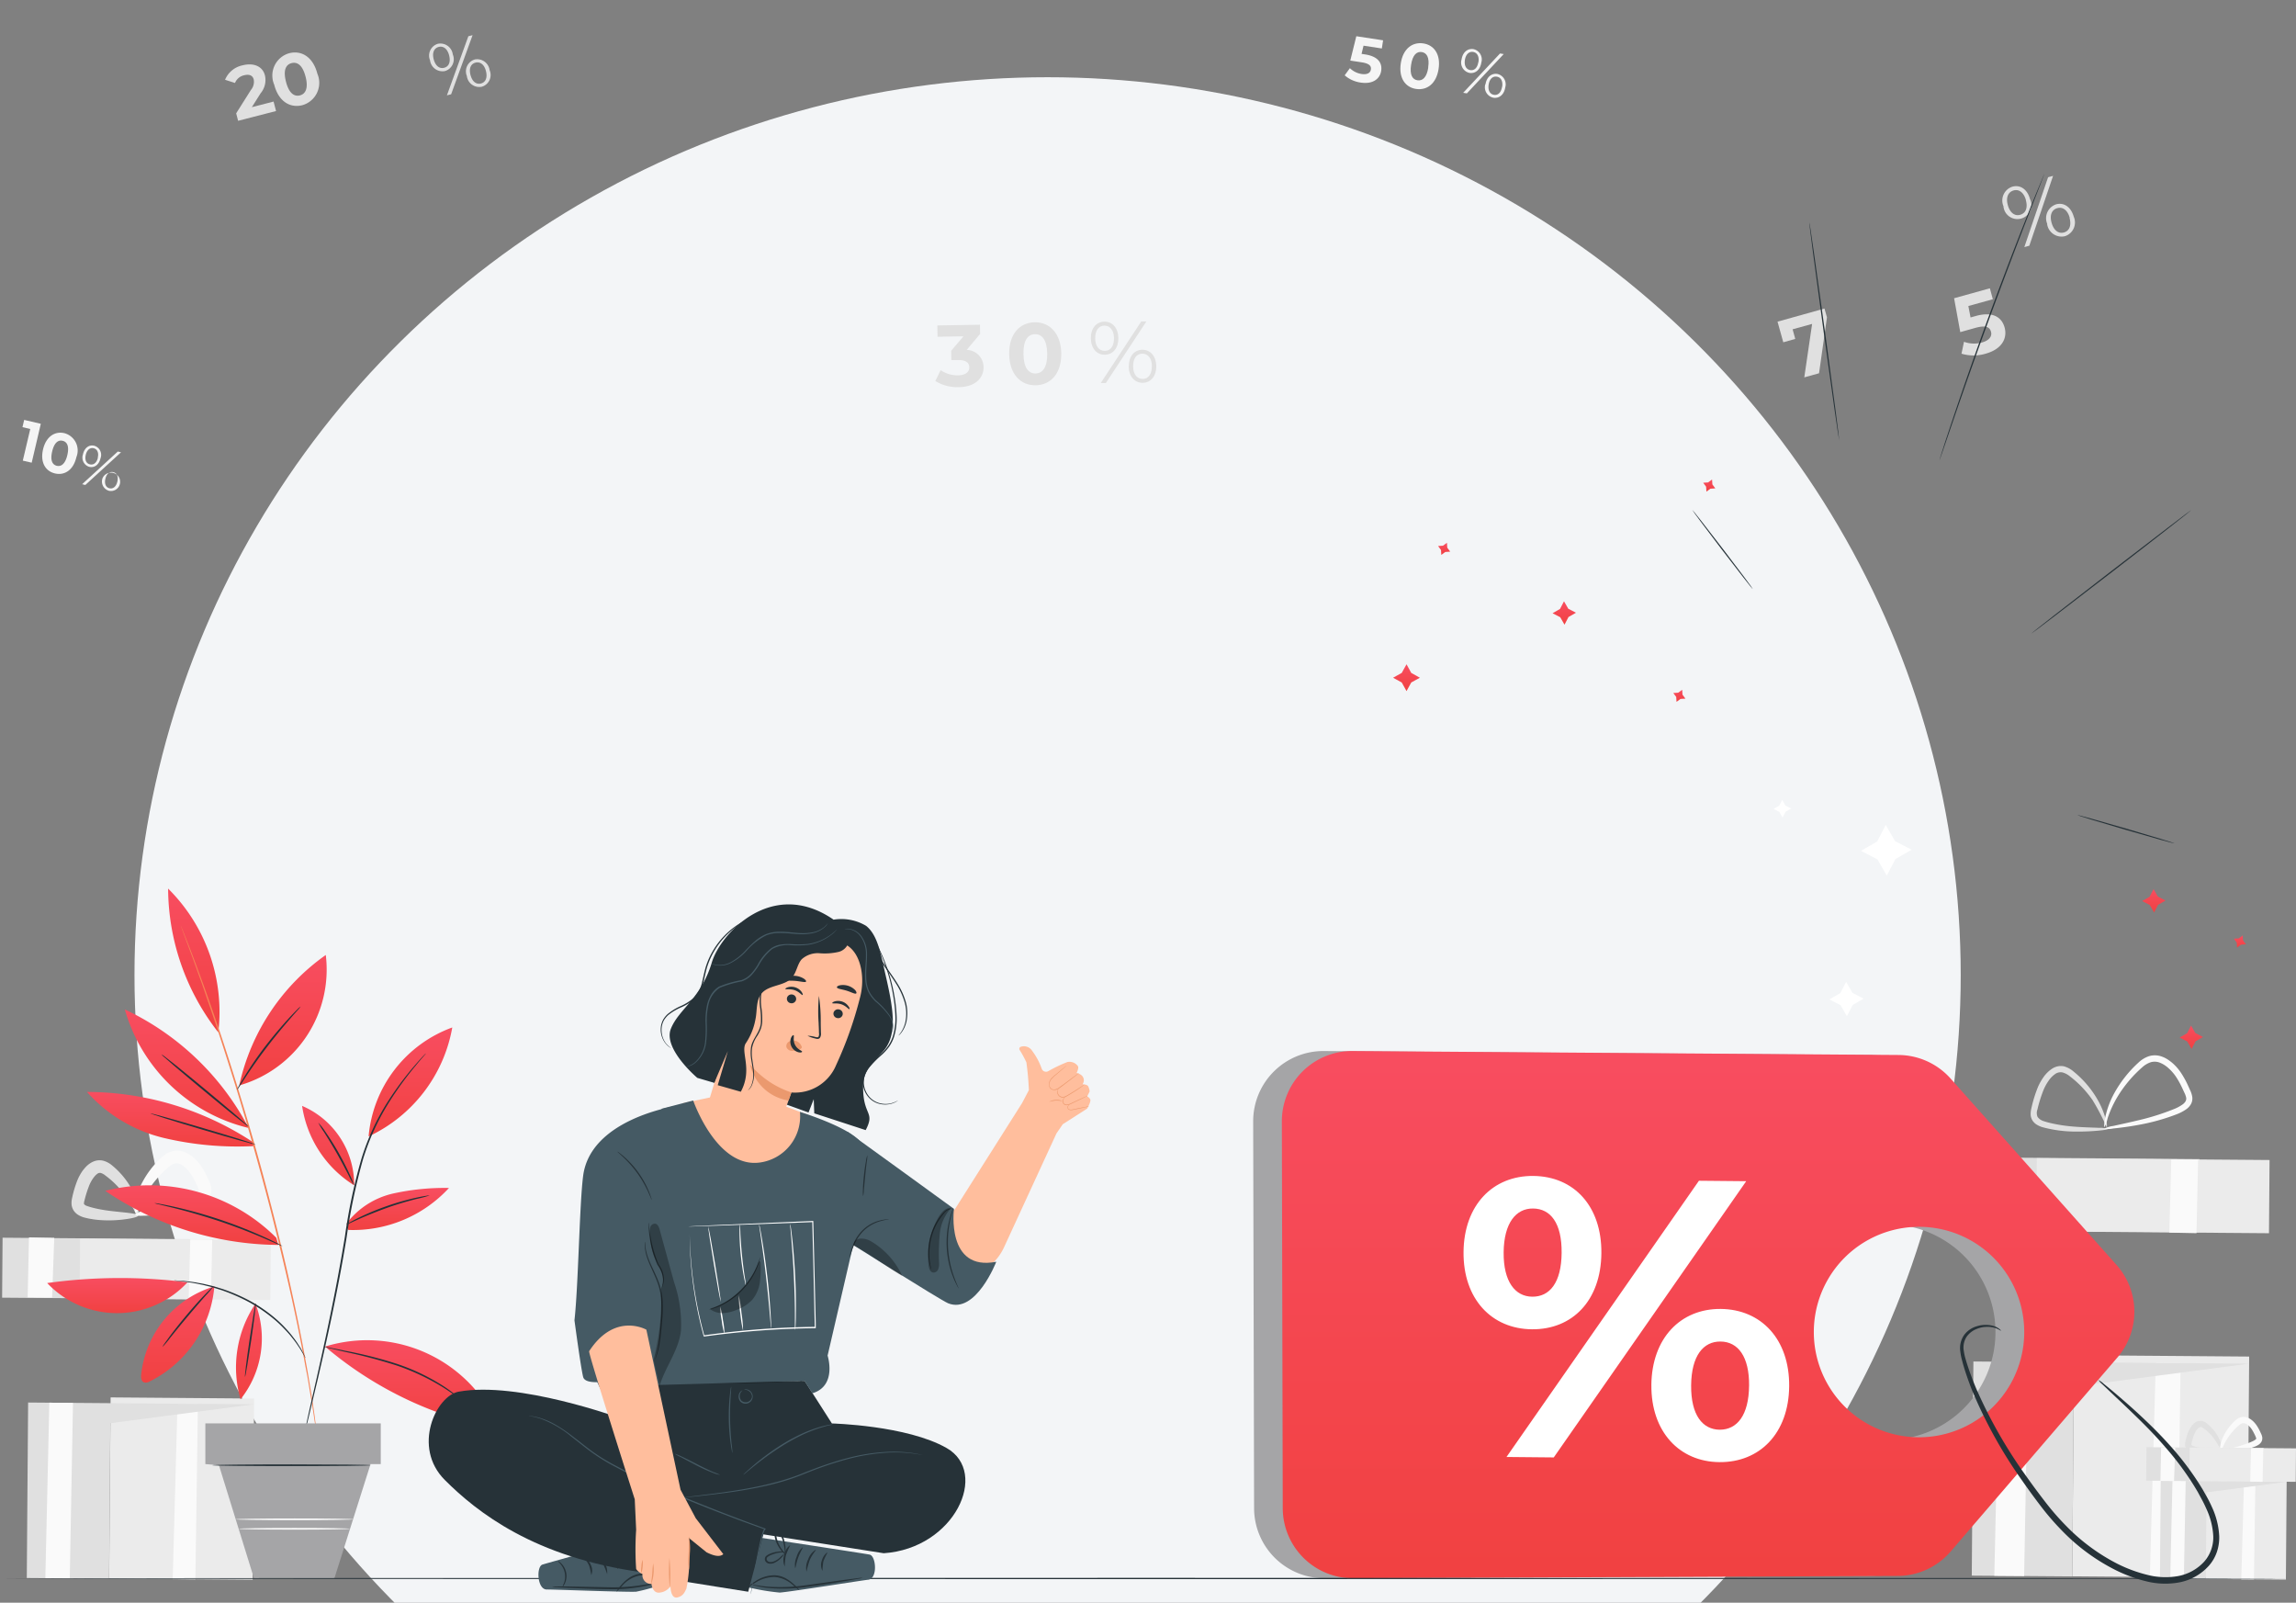 <svg xmlns="http://www.w3.org/2000/svg" xmlns:xlink="http://www.w3.org/1999/xlink" width="143.294" height="100" viewBox="0 0 143.294 100"><rect x="0" y="0" width="143.294" height="100" fill="#808080" stroke="none"/><defs><clipPath id="a"><rect width="132.36" height="100" transform="translate(0)" fill="#fff"/></clipPath><linearGradient id="b" x1="0.5" x2="0.5" y2="1" gradientUnits="objectBoundingBox"><stop offset="0" stop-color="#f84d60"/><stop offset="1" stop-color="#f14141"/></linearGradient></defs><g transform="translate(0 0.234)"><g transform="translate(4.716 -0.234)" clip-path="url(#a)"><ellipse cx="56.988" cy="56.024" rx="56.988" ry="56.024" transform="translate(3.677 4.819)" fill="#f3f5f7"/></g><g transform="translate(0.131 1.96)"><path d="M562.62,118.66l.156.548-.494,3.49-.921.256.488-3.335-1.217.335.166.6-.748.211-.359-1.287Z" transform="translate(-448.886 -101.602)" fill="#e0e0e0"/><path d="M585.58,116.054c.18.649-.138,1.346-1.183,1.637a2.626,2.626,0,0,1-1.506,0l.155-.742a1.837,1.837,0,0,0,1.133.04c.422-.118.635-.368.553-.666s-.321-.424-.986-.239l-.932.261-.385-2.113,2.233-.621.185.682-1.528.424.137.713.3-.084C584.837,115.038,585.4,115.406,585.58,116.054Z" transform="translate(-460.604 -97.817)" fill="#e0e0e0"/><path d="M601.989,108.439a.906.906,0,0,1,.551-1.223c.492-.137.932.155,1.1.764a.873.873,0,1,1-1.654.46Zm1.4-.387c-.132-.475-.435-.7-.776-.6s-.486.444-.354.916.43.7.776.6.48-.439.348-.916Zm1.383-1.427.311-.085L603.6,110.9l-.311.085Zm-.051,2.916a.91.91,0,0,1,.55-1.224c.486-.137.932.168,1.1.764a.9.9,0,0,1-.551,1.224.911.911,0,0,1-1.109-.764Zm1.4-.387c-.13-.466-.43-.7-.776-.6s-.488.439-.354.915.435.7.776.6.472-.444.342-.915Z" transform="translate(-477.081 -97.761)" fill="#e0e0e0"/><rect width="10.932" height="13.8" transform="translate(140.132 96.248) rotate(-179.55)" fill="#ebebeb"/><path d="M663.031,361.162l-.194,13.361-1.727-.012.37-13.361Z" transform="translate(-527.068 -278.305)" fill="#fafafa"/><path d="M589.632,360.58l6.271.05,10.932.085-10.943,1.439L595.8,373.99l-6.27-.048Z" transform="translate(-466.602 -277.824)" fill="#e0e0e0"/><path d="M600.7,360.674l-.25,13.361-1.86-.014.3-13.361Z" transform="translate(-474.255 -277.892)" fill="#fafafa"/><path d="M618.005,313.164c0,.028-.185.062-.522.095a13.6,13.6,0,0,1-1.433.064,8.026,8.026,0,0,1-2.14-.281,1.539,1.539,0,0,1-.311-.14.838.838,0,0,1-.286-.27.754.754,0,0,1-.115-.4,1.489,1.489,0,0,1,.047-.366,8.125,8.125,0,0,1,.405-1.314,3.34,3.34,0,0,1,.354-.63,1.974,1.974,0,0,1,.52-.514,1.06,1.06,0,0,1,.36-.155.931.931,0,0,1,.4,0,1.575,1.575,0,0,1,.6.329,6.276,6.276,0,0,1,1.422,1.632,5.226,5.226,0,0,1,.576,1.331,1.163,1.163,0,0,1,.072.528,14.381,14.381,0,0,0-.888-1.708,6.591,6.591,0,0,0-1.414-1.486,1.265,1.265,0,0,0-.466-.247.59.59,0,0,0-.458.1,1.627,1.627,0,0,0-.407.416,3.1,3.1,0,0,0-.31.556,8.536,8.536,0,0,0-.39,1.242.621.621,0,0,0,.011.466.744.744,0,0,0,.393.264,5.066,5.066,0,0,0,.539.143c.178.04.356.071.528.1.343.054.666.085.964.106.595.04,1.087.048,1.417.065A1.312,1.312,0,0,1,618.005,313.164Z" transform="translate(-486.596 -244.912)" fill="#e0e0e0"/><path d="M642.69,310.3a1.752,1.752,0,0,1,.567-.171c.368-.084.905-.194,1.553-.351a14.819,14.819,0,0,0,2.233-.7,2.5,2.5,0,0,0,.56-.3.622.622,0,0,0,.18-.2.347.347,0,0,0,.031-.227,1.25,1.25,0,0,0-.107-.295c-.051-.11-.1-.222-.155-.334a5.382,5.382,0,0,0-.357-.643,2.784,2.784,0,0,0-.466-.542,1.775,1.775,0,0,0-.556-.359.888.888,0,0,0-.576-.025,1.5,1.5,0,0,0-.517.31,7.839,7.839,0,0,0-1.5,1.762,6.8,6.8,0,0,0-.665,1.419,2.336,2.336,0,0,1-.194.554c-.031,0-.029-.216.042-.593a5.451,5.451,0,0,1,.568-1.525,7.476,7.476,0,0,1,1.5-1.9,1.816,1.816,0,0,1,.644-.4,1.27,1.27,0,0,1,.828.02,1.752,1.752,0,0,1,.37.185,2.913,2.913,0,0,1,.322.247,3.088,3.088,0,0,1,.526.621,5.877,5.877,0,0,1,.383.691l.155.343a1.523,1.523,0,0,1,.133.4.727.727,0,0,1-.076.475,1,1,0,0,1-.292.321,2.8,2.8,0,0,1-.652.335,12.823,12.823,0,0,1-2.315.64c-.669.124-1.214.188-1.59.227A1.577,1.577,0,0,1,642.69,310.3Z" transform="translate(-511.508 -242.067)" fill="#fafafa"/><rect width="16.07" height="4.568" transform="translate(137.11 74.699) rotate(-179.55)" fill="#e0e0e0"/><rect width="14.525" height="4.568" transform="translate(141.477 74.753) rotate(-179.55)" fill="#ebebeb"/><path d="M670.735,331.794l-.1,4.588-1.694-.036.118-4.566Z" transform="translate(-533.682 -261.632)" fill="#fafafa"/><path d="M591.966,331.207l-.165,4.548-1.861-.016.1-4.569Z" transform="translate(-466.948 -261.182)" fill="#fafafa"/><rect width="4.993" height="6.304" transform="translate(142.532 96.363) rotate(-179.55)" fill="#ebebeb"/><path d="M698.739,408.806l-.089,6.1-.79,0,.169-6.1Z" transform="translate(-558.111 -318.557)" fill="#fafafa"/><path d="M665.217,408.54l2.865.022,4.993.04-5,.657-.043,5.406-2.863-.022Z" transform="translate(-530.497 -318.337)" fill="#e0e0e0"/><path d="M670.264,408.586l-.113,6.1-.851-.008.14-6.1Z" transform="translate(-533.986 -318.371)" fill="#fafafa"/><path d="M677.593,386.318c0,.051-.334.129-.9.155a3.485,3.485,0,0,1-1.008-.11.589.589,0,0,1-.329-.227.446.446,0,0,1-.07-.238.879.879,0,0,1,.022-.194,3.7,3.7,0,0,1,.19-.621,1.621,1.621,0,0,1,.174-.311.985.985,0,0,1,.269-.265.55.55,0,0,1,.427-.076.814.814,0,0,1,.311.174,2.807,2.807,0,0,1,.654.776c.281.514.278.885.23.891s-.155-.311-.466-.736a3.093,3.093,0,0,0-.643-.64.457.457,0,0,0-.172-.092.165.165,0,0,0-.127.034A.658.658,0,0,0,676,385a1.3,1.3,0,0,0-.129.234,3.772,3.772,0,0,0-.174.548c-.023.087-.019.126-.011.135a.238.238,0,0,0,.123.079,3.247,3.247,0,0,0,.466.116c.155.028.3.047.432.061C677.245,386.233,677.591,386.258,677.593,386.318Z" transform="translate(-539.046 -297.96)" fill="#e0e0e0"/><path d="M689.359,385.073c-.009-.059.365-.155.953-.31a7.688,7.688,0,0,0,1-.34,1.1,1.1,0,0,0,.231-.126.184.184,0,0,0,.051-.057V384.2a1.71,1.71,0,0,0-.112-.258,2.714,2.714,0,0,0-.155-.281,1.249,1.249,0,0,0-.191-.227.737.737,0,0,0-.217-.143.3.3,0,0,0-.2-.012.569.569,0,0,0-.2.118,3.739,3.739,0,0,0-.683.769c-.328.494-.4.873-.466.863-.025,0-.042-.1-.022-.283a2.217,2.217,0,0,1,.234-.724,3.3,3.3,0,0,1,.685-.905.908.908,0,0,1,.329-.207.674.674,0,0,1,.446.008.824.824,0,0,1,.193.095,1.34,1.34,0,0,1,.155.121,1.549,1.549,0,0,1,.259.311,2.769,2.769,0,0,1,.182.328c.025.054.048.107.073.155a.828.828,0,0,1,.068.21.45.45,0,0,1-.047.284.565.565,0,0,1-.165.18,1.286,1.286,0,0,1-.323.155,5.452,5.452,0,0,1-1.079.275A2.542,2.542,0,0,1,689.359,385.073Z" transform="translate(-550.917 -296.662)" fill="#fafafa"/><rect width="7.339" height="2.087" transform="translate(141.152 90.248) rotate(-179.55)" fill="#e0e0e0"/><rect width="6.635" height="2.087" transform="translate(143.146 90.264) rotate(-179.55)" fill="#ebebeb"/><path d="M702.26,395.4l-.047,2.094-.773-.016.054-2.085Z" transform="translate(-561.136 -307.229)" fill="#fafafa"/><path d="M666.275,395.117l-.074,2.077-.851-.006.047-2.088Z" transform="translate(-530.649 -306.984)" fill="#fafafa"/><rect width="8.956" height="11.305" transform="translate(15.639 96.372) rotate(-179.55)" fill="#ebebeb"/><path d="M98.824,377.549,98.666,388.5l-1.416-.011.3-10.945Z" transform="translate(-86.603 -292.151)" fill="#fafafa"/><path d="M38.7,377.07l5.138.04,8.956.07-8.965,1.18-.076,9.7-5.136-.04Z" transform="translate(-37.076 -291.754)" fill="#e0e0e0"/><path d="M47.768,377.151l-.2,10.945-1.525-.011.248-10.945Z" transform="translate(-43.344 -291.813)" fill="#fafafa"/><path d="M60.7,337c0,.056-.155.113-.424.169a7.646,7.646,0,0,1-2.018.109c-.155-.014-.311-.031-.466-.059a4.013,4.013,0,0,1-.512-.112,1.461,1.461,0,0,1-.3-.132.92.92,0,0,1-.311-.29.859.859,0,0,1-.132-.446,1.454,1.454,0,0,1,.042-.357,6.621,6.621,0,0,1,.34-1.118,3.019,3.019,0,0,1,.311-.559,2.7,2.7,0,0,1,.213-.252,1.422,1.422,0,0,1,.281-.228,1.119,1.119,0,0,1,.374-.155.974.974,0,0,1,.424.009,1.482,1.482,0,0,1,.579.32,5.016,5.016,0,0,1,1.174,1.411,3.7,3.7,0,0,1,.418,1.152c.045.286.022.45-.03.466-.12.029-.311-.557-.869-1.3a5.669,5.669,0,0,0-1.152-1.133.785.785,0,0,0-.293-.155.258.258,0,0,0-.2.056.847.847,0,0,0-.132.115c-.043.048-.092.109-.135.168a2.361,2.361,0,0,0-.227.411,7.171,7.171,0,0,0-.311.977.694.694,0,0,0-.03.165v.047a.391.391,0,0,0,.2.127,4.054,4.054,0,0,0,.411.121c.141.036.281.064.416.09.272.05.531.085.776.113.478.054.876.087,1.151.129S60.694,336.941,60.7,337Z" transform="translate(-52.205 -263.35)" fill="#e0e0e0"/><path d="M82.022,334.6c-.02-.115.651-.3,1.708-.591a13.627,13.627,0,0,0,1.781-.621,1.789,1.789,0,0,0,.4-.222.266.266,0,0,0,.082-.09v-.039a.921.921,0,0,0-.071-.18l-.129-.269a4.608,4.608,0,0,0-.278-.5,2.093,2.093,0,0,0-.335-.4,1.594,1.594,0,0,0-.193-.155.844.844,0,0,0-.183-.1.5.5,0,0,0-.325-.023.988.988,0,0,0-.346.2,6.757,6.757,0,0,0-1.225,1.362c-.592.876-.725,1.553-.848,1.534-.053,0-.09-.188-.056-.511a3.958,3.958,0,0,1,.41-1.309,5.9,5.9,0,0,1,1.227-1.636,1.7,1.7,0,0,1,.6-.38,1.268,1.268,0,0,1,.828.014,1.616,1.616,0,0,1,.352.174,2.364,2.364,0,0,1,.292.222,2.738,2.738,0,0,1,.466.551,5.074,5.074,0,0,1,.329.595l.13.286a1.5,1.5,0,0,1,.126.387.83.83,0,0,1-.09.536,1.034,1.034,0,0,1-.311.337,2.44,2.44,0,0,1-.59.3,9.528,9.528,0,0,1-1.942.484,9.985,9.985,0,0,1-1.324.113C82.209,334.684,82.03,334.657,82.022,334.6Z" transform="translate(-73.717 -261.006)" fill="#fafafa"/><rect width="13.163" height="3.742" transform="translate(13.163 78.878) rotate(-179.55)" fill="#e0e0e0"/><rect width="11.9" height="3.742" transform="translate(16.738 78.922) rotate(-179.55)" fill="#ebebeb"/><path d="M105.14,353.491l-.082,3.759-1.388-.029.1-3.74Z" transform="translate(-92.026 -278.338)" fill="#fafafa"/><path d="M40.61,353.009l-.134,3.726-1.526-.012.082-3.743Z" transform="translate(-37.355 -277.968)" fill="#fafafa"/><path d="M121.319,64.03l.155.592-2.368.609-.121-.466.916-1.452a.8.8,0,0,0,.179-.661c-.064-.247-.27-.346-.6-.261a.787.787,0,0,0-.568.48l-.621-.2a1.514,1.514,0,0,1,1.087-.9c.7-.179,1.256.061,1.4.621a1.282,1.282,0,0,1-.27,1.124l-.545.865Z" transform="translate(-104.376 -59.888)" fill="#e0e0e0"/><path d="M137.627,58.975a1.447,1.447,0,0,1,.932-1.966c.776-.2,1.494.241,1.759,1.275a1.448,1.448,0,0,1-.932,1.966C138.61,60.449,137.892,60.009,137.627,58.975Zm1.956-.5c-.183-.713-.509-.942-.873-.849s-.533.452-.349,1.163.509.942.868.851S139.766,59.183,139.583,58.472Z" transform="translate(-120.643 -55.882)" fill="#e0e0e0"/><path d="M156.291,51.57a.768.768,0,0,1,.489-1.033.782.782,0,0,1,.932.669.766.766,0,0,1-.489,1.033A.783.783,0,0,1,156.291,51.57Zm1.191-.311c-.106-.408-.36-.6-.651-.525s-.421.37-.311.776.354.6.651.525.415-.365.311-.772Zm1.2-1.192.264-.067-1.338,3.688-.264.068Zm-.093,2.484a.772.772,0,0,1,.489-1.033.783.783,0,0,1,.932.669.761.761,0,0,1-.489,1.031.78.78,0,0,1-.932-.665Zm1.191-.311c-.1-.4-.354-.6-.651-.525s-.421.365-.311.776.36.6.651.525.415-.366.312-.769Z" transform="translate(-129.583 -50)" fill="#e0e0e0"/><path d="M310.868,125.55c.012.641-.466,1.242-1.553,1.255a2.6,2.6,0,0,1-1.455-.382l.329-.679a1.863,1.863,0,0,0,1.087.323c.439-.008.708-.191.7-.5,0-.287-.221-.466-.719-.453h-.4l-.009-.581.766-.9-1.618.028-.011-.706,2.658-.045.011.57-.837,1A1.079,1.079,0,0,1,310.868,125.55Z" transform="translate(-249.615 -104.843)" fill="#e0e0e0"/><path d="M329.767,124.272c-.022-1.261.657-1.977,1.588-1.994s1.64.683,1.661,1.936-.655,1.978-1.593,1.994S329.789,125.525,329.767,124.272Zm2.372-.042c-.016-.862-.326-1.216-.766-1.208s-.731.371-.716,1.242.325,1.216.758,1.208S332.154,125.093,332.14,124.23Z" transform="translate(-266.914 -104.363)" fill="#e0e0e0"/><path d="M353.509,123.179c-.011-.621.329-1.037.84-1.047s.865.393.876,1.017-.335,1.037-.84,1.045S353.52,123.8,353.509,123.179Zm1.444-.025c-.009-.494-.247-.776-.6-.776s-.582.311-.573.8.241.776.6.776S354.96,123.654,354.953,123.154Zm1.7-1.034h.32l-2.528,3.843h-.32Zm-.776,2.809c-.009-.621.335-1.037.84-1.045s.865.4.876,1.015-.329,1.037-.84,1.047-.871-.4-.882-1.017Zm1.444-.025c-.008-.488-.241-.776-.6-.776s-.581.3-.573.8.247.776.6.776.576-.307.567-.8Z" transform="translate(-285.56 -104.255)" fill="#e0e0e0"/><path d="M433.188,52.58c-.074.484-.5.852-1.278.733a1.915,1.915,0,0,1-1-.452l.325-.447a1.332,1.332,0,0,0,.741.365c.318.048.534-.054.568-.278s-.087-.377-.584-.453l-.7-.107.376-1.52,1.671.255-.078.509-1.143-.174-.123.512.224.034C433,51.681,433.262,52.094,433.188,52.58Z" transform="translate(-347.119 -50.355)" fill="#f5f5f5"/><path d="M447.6,54.477c.138-.905.717-1.342,1.4-1.242s1.1.691.958,1.6-.714,1.34-1.4,1.242S447.461,55.38,447.6,54.477Zm1.708.261c.095-.621-.085-.915-.4-.963s-.571.177-.666.8.084.913.4.961.579-.175.674-.8Z" transform="translate(-360.307 -52.721)" fill="#f5f5f5"/><path d="M465.5,56.2c.068-.446.365-.7.733-.649a.659.659,0,0,1,.5.838c-.068.45-.368.7-.733.649A.662.662,0,0,1,465.5,56.2Zm2.4-.376.231.036-2.3,2.453-.231-.036Zm-1.346.536c.054-.357-.082-.593-.337-.632s-.455.155-.509.5.078.592.337.632.447-.147.5-.5Zm.439,1.388c.068-.446.368-.7.733-.649a.663.663,0,0,1,.5.838c-.068.446-.365.7-.733.649a.664.664,0,0,1-.512-.838Zm1.042.155c.053-.352-.078-.593-.337-.632s-.455.146-.509.5.082.595.337.633.447-.152.5-.5Z" transform="translate(-374.414 -54.681)" fill="#f5f5f5"/><path d="M38.014,147.872l-.568,2.427-.556-.127.466-1.977-.486-.113.106-.452Z" transform="translate(-35.598 -123.624)" fill="#f5f5f5"/><path d="M44.854,151.979c.186-.8.738-1.152,1.334-1.012a1.118,1.118,0,0,1,.745,1.5c-.186.8-.733,1.152-1.334,1.012S44.667,152.78,44.854,151.979Zm1.515.354c.129-.551-.012-.826-.293-.891s-.525.118-.654.669.011.826.289.891S46.239,152.884,46.37,152.333Z" transform="translate(-42.298 -126.133)" fill="#f5f5f5"/><path d="M63.085,154.388l.2.048-2.227,2.039-.2-.048Zm-2.174.169c.093-.4.377-.607.7-.531a.592.592,0,0,1,.393.787c-.093.4-.379.606-.7.531a.6.6,0,0,1-.39-.787Zm.922.216c.075-.311-.031-.537-.256-.59s-.419.1-.492.415.028.537.258.59.422-.092.5-.415Zm.3,1.276a.573.573,0,1,1,.393.787.6.6,0,0,1-.393-.787Zm.924.216c.073-.311-.028-.537-.256-.59s-.419.1-.492.415.031.537.256.59S62.986,156.577,63.055,156.265Z" transform="translate(-55.863 -128.409)" fill="#f5f5f5"/></g><g transform="translate(2.945 55.209)"><path d="M80.833,293.013a11.19,11.19,0,0,0-10.673-2.928,19.447,19.447,0,0,0,10.8,3.374" transform="translate(-66.533 -271.224)" fill="url(#b)"/><path d="M98.524,179.51a10.833,10.833,0,0,0-3.132-8.97,14.64,14.64,0,0,0,3.132,8.97" transform="translate(-87.845 -170.54)" fill="url(#b)"/><path d="M85.718,226.47A16.794,16.794,0,0,0,78,219.1a10.6,10.6,0,0,0,7.742,7.4" transform="translate(-73.156 -211.56)" fill="url(#b)"/><path d="M73.243,255.635a19.948,19.948,0,0,1-5.659-.5,9.331,9.331,0,0,1-4.813-2.876,18.918,18.918,0,0,1,10.439,3.185" transform="translate(-60.29 -239.572)" fill="url(#b)"/><path d="M124,205.359a13.469,13.469,0,0,1,5.4-8.139,7.515,7.515,0,0,1-5.4,8.139" transform="translate(-112.013 -193.077)" fill="url(#b)"/><path d="M152.51,262.825a5.347,5.347,0,0,0-3.25-4.955,7.047,7.047,0,0,0,3.25,4.955" transform="translate(-133.351 -244.311)" fill="url(#b)"/><path d="M176,233.159a7.97,7.97,0,0,1,5.222-6.8,9.292,9.292,0,0,1-5.222,6.8" transform="translate(-155.94 -217.693)" fill="url(#b)"/><path d="M167.23,293.047a5.036,5.036,0,0,1,2.894-1.851,14.866,14.866,0,0,1,3.483-.346,8.141,8.141,0,0,1-6.288,2.619" transform="translate(-148.531 -272.17)" fill="url(#b)"/><path d="M158.48,352.424a8.922,8.922,0,0,1,10.892,5.16,23.273,23.273,0,0,1-10.892-5.16" transform="translate(-141.14 -323.848)" fill="url(#b)"/><path d="M123.913,337.35a6.09,6.09,0,0,1-.932,5.965,7.123,7.123,0,0,1,.932-5.965" transform="translate(-110.914 -311.45)" fill="url(#b)"/><path d="M89.115,330.4a7.313,7.313,0,0,1-4.037,5.931.454.454,0,0,1-.357.057c-.179-.071-.194-.311-.172-.506a6.457,6.457,0,0,1,4.566-5.482" transform="translate(-78.681 -305.579)" fill="url(#b)"/><path d="M55.555,327.278a5.995,5.995,0,0,1-8.755.045,33.194,33.194,0,0,1,8.755-.045" transform="translate(-46.8 -302.71)" fill="url(#b)"/><path d="M100.51,185.47a.51.51,0,0,0,.025.082c.022.057.05.135.085.234.079.211.191.514.335.9s.323.869.523,1.428l.321.893c.11.311.227.655.348,1.008.494,1.41,1.04,3.105,1.632,4.984s1.191,3.97,1.79,6.167,1.116,4.307,1.562,6.231.807,3.664,1.076,5.133q.1.55.2,1.046c.057.331.11.644.155.932.1.584.186,1.087.245,1.5s.112.728.146.95c.017.1.031.186.04.247a.522.522,0,0,0,.017.084.5.5,0,0,0,0-.085c-.008-.061-.017-.143-.031-.248-.03-.224-.071-.543-.126-.953s-.132-.919-.227-1.5c-.048-.293-.1-.607-.155-.939s-.123-.68-.189-1.048c-.261-1.472-.621-3.212-1.054-5.141s-.964-4.037-1.553-6.237-1.213-4.282-1.8-6.169-1.151-3.571-1.654-4.979q-.186-.528-.356-1l-.329-.891c-.207-.557-.385-1.036-.54-1.424s-.272-.685-.354-.894l-.095-.231a.608.608,0,0,0-.037-.073Z" transform="translate(-92.171 -183.152)" fill="#f58357"/><path d="M157.532,236.75a.3.3,0,0,0-.048.045l-.134.14c-.116.124-.284.311-.494.553a19.428,19.428,0,0,0-1.64,2.186,14.612,14.612,0,0,0-1.708,3.666,34.693,34.693,0,0,0-1.028,4.851c-.567,3.47-1.261,6.579-1.764,8.827-.253,1.12-.466,2.026-.6,2.663-.068.31-.123.551-.155.724-.017.079-.03.141-.04.189a.335.335,0,0,0-.009.065.312.312,0,0,0,.02-.064c.012-.047.03-.109.05-.186.043-.171.1-.411.18-.719.155-.633.368-1.539.635-2.655.522-2.244,1.228-5.352,1.795-8.827a36.779,36.779,0,0,1,1.017-4.84,14.84,14.84,0,0,1,1.683-3.653,20.781,20.781,0,0,1,1.607-2.2c.2-.248.368-.438.48-.567.051-.061.093-.109.124-.147A.356.356,0,0,0,157.532,236.75Z" transform="translate(-133.9 -226.47)" fill="#263238"/><path d="M97.84,327.982a.336.336,0,0,0,.1.019l.289.031.208.022.245.036c.177.026.379.053.6.1l.346.07.37.093c.258.057.523.155.807.238a11.847,11.847,0,0,1,1.762.776,9.886,9.886,0,0,1,1.581,1.1,7.825,7.825,0,0,1,.606.582,6.108,6.108,0,0,1,.48.554,5.566,5.566,0,0,1,.356.489,3.9,3.9,0,0,1,.244.393l.148.25a.391.391,0,0,0,.057.084.344.344,0,0,0-.039-.095l-.13-.259a3.117,3.117,0,0,0-.23-.4,5.347,5.347,0,0,0-.345-.5,6.31,6.31,0,0,0-.475-.568,7.641,7.641,0,0,0-.607-.595,9.487,9.487,0,0,0-1.593-1.116,11.354,11.354,0,0,0-1.782-.776c-.287-.084-.556-.175-.817-.23l-.374-.088-.349-.062c-.222-.045-.425-.065-.6-.087l-.248-.028-.21-.011-.29-.019A.388.388,0,0,0,97.84,327.982Z" transform="translate(-89.915 -303.534)" fill="#263238"/><path d="M92.73,237.17a1.357,1.357,0,0,0,.2.194l.573.5c.488.416,1.164.984,1.916,1.609s1.438,1.185,1.936,1.585l.595.466a1.278,1.278,0,0,0,.227.155,1.36,1.36,0,0,0-.2-.194l-.573-.5c-.488-.416-1.165-.984-1.916-1.609s-1.436-1.183-1.935-1.584l-.595-.466A1.533,1.533,0,0,0,92.73,237.17Z" transform="translate(-85.599 -226.825)" fill="#263238"/><path d="M88.32,260.883c0,.028,1.453.484,3.261,1.02s3.287.946,3.295.918-1.453-.486-3.261-1.02S88.329,260.855,88.32,260.883Z" transform="translate(-81.873 -246.854)" fill="#263238"/><path d="M123.08,223.143a1.31,1.31,0,0,0,.155-.21l.385-.587c.326-.5.79-1.169,1.34-1.888s1.078-1.343,1.467-1.789c.183-.211.338-.388.466-.528a1.341,1.341,0,0,0,.155-.2,1.024,1.024,0,0,0-.193.172c-.118.116-.286.289-.489.506-.4.435-.944,1.056-1.5,1.776s-1.006,1.405-1.318,1.91c-.155.253-.278.466-.357.607A1.1,1.1,0,0,0,123.08,223.143Z" transform="translate(-111.236 -210.58)" fill="#263238"/><path d="M155.76,264.61a5.046,5.046,0,0,0,.343.564c.219.343.515.82.821,1.359s.565,1.039.75,1.4a4.978,4.978,0,0,0,.311.582,3.451,3.451,0,0,0-.242-.621c-.166-.373-.416-.879-.724-1.422s-.621-1.014-.851-1.348A3.414,3.414,0,0,0,155.76,264.61Z" transform="translate(-138.842 -250.004)" fill="#263238"/><path d="M167,295.7c.008.014.286-.123.742-.328s1.087-.466,1.814-.727,1.387-.439,1.871-.562a6.749,6.749,0,0,0,.776-.208.841.841,0,0,0-.217.023c-.14.02-.338.057-.584.11a15.989,15.989,0,0,0-1.89.537,16.251,16.251,0,0,0-1.81.758c-.225.112-.4.207-.526.278A.889.889,0,0,0,167,295.7Z" transform="translate(-148.337 -274.728)" fill="#263238"/><path d="M158.14,354.67a.357.357,0,0,0,.09.03l.264.067.972.225a31.947,31.947,0,0,1,3.174.838,14.05,14.05,0,0,1,2.962,1.4c.354.225.63.424.817.568a3.019,3.019,0,0,0,.293.217.716.716,0,0,0-.065-.07c-.045-.043-.112-.106-.2-.18a8.562,8.562,0,0,0-.8-.6,12.985,12.985,0,0,0-2.967-1.428,26.245,26.245,0,0,0-3.194-.81l-.98-.2A2.475,2.475,0,0,0,158.14,354.67Z" transform="translate(-140.853 -326.081)" fill="#263238"/><path d="M126.287,341.754c.028,0,.2-1.02.388-2.289s.311-2.3.283-2.306-.2,1.022-.388,2.29S126.257,341.751,126.287,341.754Z" transform="translate(-113.941 -311.289)" fill="#263238"/><path d="M93.16,334.269a5.507,5.507,0,0,0,.466-.551c.278-.346.663-.823,1.1-1.341s.838-.981,1.132-1.315a5.162,5.162,0,0,0,.466-.551.738.738,0,0,0-.155.126c-.09.087-.216.214-.371.376-.311.321-.72.776-1.158,1.3s-.814,1-1.078,1.363c-.132.18-.236.328-.311.43A.664.664,0,0,0,93.16,334.269Z" transform="translate(-85.962 -305.672)" fill="#263238"/><path d="M121.326,385.46V388h-.637l-2.259,7.134h-5.014l-2.189-7.065-.848-.07V385.46Z" transform="translate(-100.508 -352.09)" fill="#a5a5a7"/><path d="M113.11,402c0,.029,2.213.054,4.942.054S123,402.032,123,402s-2.213-.053-4.944-.053S113.11,401.973,113.11,402Z" transform="translate(-102.814 -366.02)" fill="#263238"/><path d="M89.89,296.94a2,2,0,0,0,.321.087l.879.213c.742.183,1.761.466,2.865.832s2.085.765,2.795,1.068l.829.362a2.124,2.124,0,0,0,.311.126,1.882,1.882,0,0,0-.29-.163c-.189-.1-.466-.234-.817-.394a28.89,28.89,0,0,0-5.664-1.905c-.373-.082-.677-.143-.888-.179A2.066,2.066,0,0,0,89.89,296.94Z" transform="translate(-83.2 -277.314)" fill="#263238"/><path d="M123.83,427.523c0,.029,1.553.053,3.467.053s3.469-.023,3.469-.053-1.553-.053-3.469-.053S123.83,427.493,123.83,427.523Z" transform="translate(-111.87 -387.577)" fill="#fafafa"/><path d="M122.57,423.713c0,.029,1.646.053,3.675.053s3.677-.023,3.677-.053-1.646-.053-3.677-.053S122.57,423.685,122.57,423.713Z" transform="translate(-110.805 -384.359)" fill="#fafafa"/></g><g transform="translate(78.211 10.618)"><path d="M352.767,249.164l-10.352-11.629a4.385,4.385,0,0,0-3.242-1.469l-34.079-.247a4.382,4.382,0,0,0-4.414,4.392l.057,24.132a4.382,4.382,0,0,0,4.4,4.372l33.961-.143a4.38,4.38,0,0,0,3.3-1.517l10.414-12.111a4.385,4.385,0,0,0-.05-5.781Zm-5.76,4.192a6.724,6.724,0,1,1,0-.006Z" transform="translate(-300.68 -181.092)" fill="#a5a5a7"/><path d="M364.292,249.164l-10.356-11.629a4.388,4.388,0,0,0-3.242-1.469l-34.079-.247a4.38,4.38,0,0,0-4.414,4.392l.056,24.132a4.383,4.383,0,0,0,4.416,4.372l33.96-.143a4.383,4.383,0,0,0,3.3-1.517l10.412-12.111A4.383,4.383,0,0,0,364.292,249.164Zm-5.759,4.192a6.566,6.566,0,1,1,0-.006Z" transform="translate(-310.411 -181.092)" fill="url(#b)"/><path d="M385.238,290.752c.026-2.925,1.829-4.768,4.357-4.743s4.271,1.874,4.245,4.823-1.807,4.768-4.333,4.745S385.21,293.677,385.238,290.752Zm6.122.057c.017-1.863-.693-2.759-1.784-2.768-1.065-.011-1.818.9-1.835,2.734s.719,2.758,1.784,2.768C390.617,293.553,391.343,292.668,391.36,290.809Zm8.569-4.5,2.95.028-12.01,17.235-2.95-.028Zm-2.969,12.743c.028-2.925,1.829-4.768,4.333-4.745,2.528.025,4.295,1.9,4.268,4.824s-1.829,4.76-4.358,4.734C398.709,303.843,396.934,301.967,396.961,299.049Zm6.1.056c.017-1.834-.693-2.757-1.784-2.767-1.065-.011-1.817.874-1.834,2.734s.717,2.757,1.782,2.768c1.092,0,1.818-.908,1.834-2.744Z" transform="translate(-372.109 -223.488)" fill="#fff"/><path d="M593.46,349.329a1.581,1.581,0,0,1,.34.244c.213.169.523.424.916.761s.871.753,1.408,1.255,1.14,1.087,1.762,1.781a18.051,18.051,0,0,1,1.852,2.417l.22.352.208.368a8.036,8.036,0,0,1,.394.776,4.856,4.856,0,0,1,.444,1.792,2.828,2.828,0,0,1-.143.977,2.514,2.514,0,0,1-.512.88,3.305,3.305,0,0,1-1.776,1.016,4.832,4.832,0,0,1-2.1-.05,9.173,9.173,0,0,1-1.992-.734,12.449,12.449,0,0,1-3.34-2.484,16.069,16.069,0,0,1-1.29-1.5q-.584-.765-1.112-1.523a29.034,29.034,0,0,1-3.167-5.7c-.171-.433-.318-.849-.446-1.25-.062-.2-.121-.4-.169-.59a3.676,3.676,0,0,1-.113-.573,1.421,1.421,0,0,1,.256-1.042,1.516,1.516,0,0,1,.736-.512,2.06,2.06,0,0,1,.37-.085,2.02,2.02,0,0,1,.332-.008,1.561,1.561,0,0,1,.506.11,1.028,1.028,0,0,1,.27.166c.053.048.076.075.071.081s-.037-.011-.1-.047a1.19,1.19,0,0,0-.273-.123,1.6,1.6,0,0,0-.481-.068,2.231,2.231,0,0,0-.311.025,2.015,2.015,0,0,0-.337.1,1.368,1.368,0,0,0-.633.478,1.216,1.216,0,0,0-.186.9,3.4,3.4,0,0,0,.121.539c.051.186.115.376.18.571q.2.587.466,1.223a29.939,29.939,0,0,0,3.206,5.59q.528.745,1.113,1.5a15.874,15.874,0,0,0,1.269,1.46,12.217,12.217,0,0,0,3.236,2.4,8.9,8.9,0,0,0,1.91.7,4.467,4.467,0,0,0,1.925.054,2.938,2.938,0,0,0,1.571-.885,2.282,2.282,0,0,0,.571-1.593,4.52,4.52,0,0,0-.41-1.663,7.854,7.854,0,0,0-.371-.752l-.194-.359-.211-.351a18.288,18.288,0,0,0-1.784-2.405c-.6-.7-1.181-1.292-1.708-1.807s-.981-.947-1.359-1.3l-.857-.814A1.711,1.711,0,0,1,593.46,349.329Z" transform="translate(-540.713 -274.079)" fill="#263238"/><path d="M526.088,138.884c-.022,0-.457-3.035-.972-6.787s-.915-6.794-.891-6.8.457,3.035.972,6.787S526.111,138.881,526.088,138.884Z" transform="translate(-489.515 -122.266)" fill="#263238"/><path d="M583.142,105.76a.2.2,0,0,1-.014.047l-.05.135-.2.517-.739,1.9c-.621,1.6-1.472,3.82-2.376,6.284s-1.688,4.7-2.247,6.33c-.278.809-.5,1.466-.66,1.927-.078.222-.138.4-.182.523-.02.056-.037.1-.05.135a.231.231,0,0,1-.019.045.165.165,0,0,1,.011-.048l.042-.138c.039-.126.095-.311.166-.528.146-.458.363-1.119.637-1.935.547-1.63,1.323-3.882,2.227-6.34s1.759-4.68,2.4-6.277c.31-.8.581-1.444.765-1.888l.213-.511c.023-.054.043-.1.057-.132Z" transform="translate(-533.767 -105.76)" fill="#263238"/><path d="M623.452,182.719c.014.017-2.208,1.758-4.969,3.882s-5,3.841-5.014,3.823,2.209-1.758,4.969-3.882S623.439,182.7,623.452,182.719Z" transform="translate(-564.904 -161.745)" fill="#263238"/><path d="M480.942,189.552c-.019.014-.877-1.087-1.919-2.447s-1.874-2.484-1.863-2.5.877,1.087,1.919,2.447S480.959,189.538,480.942,189.552Z" transform="translate(-449.758 -163.647)" fill="#263238"/><path d="M638.03,261.942c0,.022-1.368-.357-3.042-.845s-3.025-.9-3.018-.922,1.368.357,3.042.845S638.038,261.92,638.03,261.942Z" transform="translate(-580.532 -220.172)" fill="#263238"/><path d="M544.99,262.455l1.009-.581.536-1.034.582,1.009,1.034.537-1.009.581L546.6,264l-.581-1.009Z" transform="translate(-507.057 -220.219)" fill="#fff"/><path d="M509.85,257.845l.354-.2.188-.362.2.352.362.188-.354.2-.188.362-.2-.352Z" transform="translate(-477.373 -218.226)" fill="#fff"/><path d="M532.29,300.9l.683-.393.363-.7.393.683.7.363-.683.393-.363.7-.393-.683Z" transform="translate(-496.329 -249.394)" fill="#fff"/></g><g transform="translate(0 98.216)"><path d="M170.652,447.57c0,.022-31.975.04-71.409.04s-71.413-.019-71.413-.04,31.967-.04,71.413-.04S170.652,447.547,170.652,447.57Z" transform="translate(-27.83 -447.53)" fill="#263238"/></g><g transform="translate(26.757 56.192)"><path d="M190.688,430.06s-6.476,1.795-6.745,1.886c-.39.137-.325,1.568.284,1.553.287-.011,4.979.174,5.573.137a12.309,12.309,0,0,0,2.189-.666Z" transform="translate(-176.851 -390.748)" fill="#455a64"/><path d="M207.258,438.96a5.675,5.675,0,0,0-.286-.7c-.21-.357-.478-.571-.458-.6a1.108,1.108,0,0,1,.553.542A1.18,1.18,0,0,1,207.258,438.96Z" transform="translate(-196.123 -397.173)" fill="#263238"/><path d="M212.264,437.259c-.033,0-.1-.3-.27-.64s-.377-.576-.354-.6a1.185,1.185,0,0,1,.45.55A1.259,1.259,0,0,1,212.264,437.259Z" transform="translate(-200.452 -395.783)" fill="#263238"/><path d="M216.97,435.892a4.258,4.258,0,0,0-.155-.686,6.084,6.084,0,0,0-.354-.606.929.929,0,0,1,.455.567A1.066,1.066,0,0,1,216.97,435.892Z" transform="translate(-204.525 -394.582)" fill="#263238"/><path d="M218.606,429.338a1.171,1.171,0,0,1-.07-.481,2.329,2.329,0,0,1,.07-.533,2.045,2.045,0,0,1,.1-.3.356.356,0,0,1,.1-.155.172.172,0,0,1,.222.011.292.292,0,0,1,.087.183,1.285,1.285,0,0,1,0,.171,1.4,1.4,0,0,1-.04.311,1.946,1.946,0,0,1-.2.5,1.316,1.316,0,0,1-.292.39c-.014-.009.095-.155.224-.425a2.09,2.09,0,0,0,.169-.481,1.422,1.422,0,0,0,.033-.3c0-.1,0-.224-.061-.272a.062.062,0,0,0-.085-.008.269.269,0,0,0-.071.113,2.23,2.23,0,0,0-.1.286,2.532,2.532,0,0,0-.085.506C218.6,429.152,218.625,429.336,218.606,429.338Z" transform="translate(-206.277 -388.867)" fill="#263238"/><path d="M219.06,436.725a.915.915,0,0,1,.419-.068,1.87,1.87,0,0,1,.466.058.957.957,0,0,1,.266.1.272.272,0,0,1,.146.3.324.324,0,0,1-.234.231.59.59,0,0,1-.29,0,1.383,1.383,0,0,1-.722-.5,2.923,2.923,0,0,1,.345.234,1.154,1.154,0,0,0,.4.172.5.5,0,0,0,.241,0,.222.222,0,0,0,.155-.155.166.166,0,0,0-.1-.18.942.942,0,0,0-.236-.092,2.116,2.116,0,0,0-.436-.076C219.221,436.716,219.063,436.742,219.06,436.725Z" transform="translate(-206.722 -396.319)" fill="#263238"/><path d="M202.5,440.487a3.5,3.5,0,0,0-.129-.584c-.129-.3-.337-.483-.311-.508s.281.127.418.466A.749.749,0,0,1,202.5,440.487Z" transform="translate(-192.357 -398.632)" fill="#263238"/><path d="M196.139,448.361a1.53,1.53,0,0,1-.251.118,5.7,5.7,0,0,1-.722.224,10.227,10.227,0,0,1-2.475.234c-.972-.011-1.848-.054-2.484-.081l-.751-.039a1.377,1.377,0,0,1-.275-.029,1.26,1.26,0,0,1,.283-.019h.753l2.484.048a11.559,11.559,0,0,0,2.458-.2C195.776,448.5,196.139,448.34,196.139,448.361Z" transform="translate(-181.481 -406.206)" fill="#263238"/><path d="M218.147,446.347a5.23,5.23,0,0,1-.486-.22,2.273,2.273,0,0,0-1.227-.2,1.944,1.944,0,0,0-1.06.63,3.636,3.636,0,0,1-.374.382,2.033,2.033,0,0,1,.318-.433,2.544,2.544,0,0,1,.43-.4,1.542,1.542,0,0,1,.669-.284,2.146,2.146,0,0,1,1.276.242A1.716,1.716,0,0,1,218.147,446.347Z" transform="translate(-203.292 -404.045)" fill="#263238"/><path d="M191.764,442.4a2.331,2.331,0,0,1,.095-.245,1.194,1.194,0,0,0-.214-1.161c-.1-.124-.185-.183-.177-.2s.1.034.222.155a1.105,1.105,0,0,1,.227,1.227C191.846,442.333,191.772,442.408,191.764,442.4Z" transform="translate(-183.413 -399.819)" fill="#263238"/><path d="M266.037,431.3s6.652,1.011,6.92,1.071c.405.09.509,1.518-.1,1.568-.287.023-4.925.765-5.518.8a14.259,14.259,0,0,1-2.453-.453Z" transform="translate(-245.436 -391.796)" fill="#455a64"/><path d="M291.308,437.571a6.094,6.094,0,0,1,.2-.725c.165-.38.408-.621.385-.647a1.114,1.114,0,0,0-.484.606A1.17,1.17,0,0,0,291.308,437.571Z" transform="translate(-267.73 -395.932)" fill="#263238"/><path d="M286.784,436.519c.033,0,.061-.311.193-.668s.311-.621.28-.635a1.169,1.169,0,0,0-.382.6A1.252,1.252,0,0,0,286.784,436.519Z" transform="translate(-263.914 -395.104)" fill="#263238"/><path d="M282.286,435.684a4.371,4.371,0,0,1,.068-.7,6.953,6.953,0,0,1,.279-.644.924.924,0,0,0-.383.621A1,1,0,0,0,282.286,435.684Z" transform="translate(-260.065 -394.364)" fill="#263238"/><path d="M279.243,429.616a1.122,1.122,0,0,0,.012-.486,2.238,2.238,0,0,0-.129-.517,2.139,2.139,0,0,0-.132-.289.357.357,0,0,0-.121-.144.174.174,0,0,0-.22.037.29.29,0,0,0-.064.193,1.22,1.22,0,0,0,.012.171,1.4,1.4,0,0,0,.078.311,1.949,1.949,0,0,0,.256.466,1.344,1.344,0,0,0,.335.354,4.293,4.293,0,0,0-.272-.4,2.147,2.147,0,0,1-.227-.466,1.415,1.415,0,0,1-.065-.29c-.009-.1-.025-.222.026-.276a.062.062,0,0,1,.084-.017.27.27,0,0,1,.085.1,2.178,2.178,0,0,1,.13.272,2.617,2.617,0,0,1,.146.492C279.232,429.431,279.225,429.616,279.243,429.616Z" transform="translate(-257.008 -389.14)" fill="#263238"/><path d="M275.932,436.945a.907.907,0,0,0-.419-.023,1.932,1.932,0,0,0-.45.11,1.021,1.021,0,0,0-.252.129.273.273,0,0,0-.11.31.329.329,0,0,0,.261.2.608.608,0,0,0,.289-.036,1.4,1.4,0,0,0,.657-.587,2.935,2.935,0,0,0-.311.273,1.147,1.147,0,0,1-.374.219.523.523,0,0,1-.239.025.225.225,0,0,1-.175-.134.171.171,0,0,1,.075-.193,1.014,1.014,0,0,1,.222-.118,2.072,2.072,0,0,1,.425-.127C275.771,436.956,275.932,436.963,275.932,436.945Z" transform="translate(-253.712 -396.533)" fill="#263238"/><path d="M297.419,438.537a3.7,3.7,0,0,1,.057-.6,4.071,4.071,0,0,1,.256-.54c-.023-.022-.266.155-.36.512A.768.768,0,0,0,297.419,438.537Z" transform="translate(-272.844 -396.947)" fill="#263238"/><path d="M269.17,447.91a1.362,1.362,0,0,0,.264.087,5.5,5.5,0,0,0,.742.137,10.235,10.235,0,0,0,2.484-.061c.964-.127,1.827-.275,2.455-.376l.742-.129a1.276,1.276,0,0,0,.269-.062,1.3,1.3,0,0,0-.275.02l-.747.095-2.458.343a11.576,11.576,0,0,1-2.464.093C269.554,448,269.175,447.893,269.17,447.91Z" transform="translate(-249.051 -405.485)" fill="#263238"/><path d="M268.06,447.213c.011.014.174-.11.456-.276a2.249,2.249,0,0,1,1.194-.348,1.943,1.943,0,0,1,1.127.5,4.008,4.008,0,0,0,.416.335,1.951,1.951,0,0,0-.366-.393,2.548,2.548,0,0,0-.475-.349,1.552,1.552,0,0,0-.7-.2,2.147,2.147,0,0,0-1.242.391A1.715,1.715,0,0,0,268.06,447.213Z" transform="translate(-248.114 -404.619)" fill="#263238"/><path d="M323.064,237.226a.409.409,0,0,0-.194-.191l.155-.311a.907.907,0,0,0-.092-.32c-.078-.134-.349-.123-.349-.123l.042-.089a.4.4,0,0,0-.034-.391c-.012-.017-.025-.034-.04-.053a.647.647,0,0,0-.343-.174s.155-.3.085-.424a.646.646,0,0,0-.661-.261,9.377,9.377,0,0,0-1.2.574.284.284,0,0,1-.4-.155,4.084,4.084,0,0,0-.589-1.106.61.61,0,0,0-.725-.261.132.132,0,0,0-.065.191,7.082,7.082,0,0,1,.422.776,17.393,17.393,0,0,1,.155,1.734l-.419.8-4.228,6.678s-6.389-4.306-6.366-4.413l-.3,4.938,4.813,3.2a3.391,3.391,0,0,0,4.982-1.466l3.24-7.034.393-.574,1.526-.978S323.118,237.355,323.064,237.226Z" transform="translate(-281.776 -225.05)" fill="#ffbe9d"/><path d="M390.766,242.126a.276.276,0,0,1-.029.028l-.092.075c-.085.065-.2.155-.342.265l-.511.388a3.224,3.224,0,0,1-.311.224.449.449,0,0,1-.405.054.31.31,0,0,1-.155-.155.446.446,0,0,1-.036-.2.586.586,0,0,1,.155-.348,2.16,2.16,0,0,1,.255-.233l.23-.191.335-.275.092-.073c.022-.016.033-.025.034-.023l-.029.029-.087.079-.326.283-.227.194a2.153,2.153,0,0,0-.248.233.545.545,0,0,0-.155.326.322.322,0,0,0,.163.321.334.334,0,0,0,.191.019.543.543,0,0,0,.18-.07c.109-.067.208-.155.31-.219l.514-.383.349-.255.1-.068Z" transform="translate(-350.178 -231.6)" fill="#eb996e"/><path d="M393.921,249.3a.407.407,0,0,1-.071.059c-.047.036-.116.087-.2.147-.172.12-.416.281-.694.444-.07.04-.137.082-.208.115a.451.451,0,0,1-.222.042.348.348,0,0,1-.287-.231.341.341,0,0,1,.019-.252.329.329,0,0,1,.039-.057c.011-.012.017-.017.019-.017a.7.7,0,0,0-.043.081.339.339,0,0,0,0,.236.311.311,0,0,0,.264.2.42.42,0,0,0,.2-.042,2.23,2.23,0,0,0,.2-.112c.278-.163.523-.32.7-.435l.208-.137A.54.54,0,0,1,393.921,249.3Z" transform="translate(-352.995 -238.054)" fill="#eb996e"/><path d="M395.948,253.82a.4.4,0,0,1-.073.042l-.207.1c-.175.087-.419.2-.688.331a1.882,1.882,0,0,1-.2.087.39.39,0,0,1-.21.017.225.225,0,0,1-.155-.112.263.263,0,0,1-.025-.165.355.355,0,0,1,.123-.2c.042-.036.07-.05.071-.047a.8.8,0,0,1-.062.057.363.363,0,0,0-.1.194.23.23,0,0,0,.025.144.2.2,0,0,0,.135.093.351.351,0,0,0,.19-.019,1.793,1.793,0,0,0,.2-.087c.27-.126.514-.239.692-.32l.213-.092A.286.286,0,0,1,395.948,253.82Z" transform="translate(-354.824 -241.873)" fill="#eb996e"/><path d="M397.726,257.333a1.619,1.619,0,0,1-.242.064c-.155.034-.36.079-.592.126l-.169.034a.648.648,0,0,1-.163.019.229.229,0,0,1-.144-.051.155.155,0,0,1-.056-.123.222.222,0,0,1,.093-.163.117.117,0,0,1,.062-.028.34.34,0,0,0-.053.04.212.212,0,0,0-.075.155.124.124,0,0,0,.048.1.2.2,0,0,0,.124.04.7.7,0,0,0,.155-.02l.169-.036c.231-.047.441-.087.593-.115a1.783,1.783,0,0,1,.249-.04Z" transform="translate(-356.493 -244.736)" fill="#eb996e"/><path d="M389.8,255.535a2.234,2.234,0,0,0-.435-.043,2.089,2.089,0,0,0-.427.085.8.8,0,0,1,.425-.124A.817.817,0,0,1,389.8,255.535Z" transform="translate(-350.225 -243.249)" fill="#eb996e"/><path d="M238.166,187.7s-2.149-1.812-1.652-3.06,1.877-1.863,2.556-4.138c.542-1.814,3.77-5.313,7.6-2.674a3.028,3.028,0,0,1,2.031.387c.736.59.915,1.767,1.227,3.126.481,2.095.745,3.7-.186,4.729s-1.273,1.3-1.224,2.464c.065,1.52.736,1.317.155,2.425l-3.208-1.047-.034-.883-.324.831-1.863-.671Z" transform="translate(-221.403 -176.872)" fill="#263238"/><path d="M287.049,197.36a2.017,2.017,0,0,0,.155,1.515,2.779,2.779,0,0,1,.328,1.508c-.177.908-1.306,1.414-1.43,2.329-.067.491.179.991.084,1.478a1.661,1.661,0,0,1-.9,1.062c-.418.236-.879.394-1.272.671,0,0-.863.708-2.351-.458" transform="translate(-259.602 -194.179)" fill="#263238"/><path d="M254.928,189.6a.792.792,0,0,0-.932.526h0l-3.082,10.232c-.4,1.2,1.107,2.475,2.391,2.891h0c1.3.421,1.56-.2,1.972-1.323.689-1.882.932-2.593.932-2.582A2.778,2.778,0,0,0,259,197.635a23.835,23.835,0,0,0,1.486-4.192c.363-1.3.062-3.158-1.253-3.464Z" transform="translate(-233.575 -187.605)" fill="#ffbe9d"/><path d="M302.867,219.413a.287.287,0,0,1-.359.183.276.276,0,0,1-.2-.343.289.289,0,0,1,.359-.183.276.276,0,0,1,.2.343Z" transform="translate(-277.039 -212.507)" fill="#263238"/><path d="M302.853,216.191c-.045.023-.2-.2-.492-.3s-.559-.03-.578-.076c-.011-.022.047-.075.155-.11a.8.8,0,0,1,.478.017.767.767,0,0,1,.377.286C302.867,216.1,302.876,216.176,302.853,216.191Z" transform="translate(-276.599 -209.65)" fill="#263238"/><path d="M284.155,213.436a.289.289,0,0,1-.357.185.276.276,0,0,1-.2-.343.289.289,0,0,1,.357-.185.276.276,0,0,1,.2.343Z" transform="translate(-261.234 -207.459)" fill="#263238"/><path d="M284.024,210.506c-.047.025-.2-.2-.494-.3s-.559-.029-.578-.076c-.011-.022.047-.073.163-.109a.784.784,0,0,1,.478.017.756.756,0,0,1,.377.284C284.037,210.421,284.046,210.5,284.024,210.506Z" transform="translate(-260.693 -204.849)" fill="#263238"/><path d="M291.84,216.149a2.017,2.017,0,0,1,.506.079c.078.019.155.028.183-.019a.408.408,0,0,0,.026-.239c0-.2-.014-.421-.022-.646a10.268,10.268,0,0,1,.02-1.664,10.242,10.242,0,0,1,.113,1.661c0,.225.008.441.012.648a.454.454,0,0,1-.064.31.194.194,0,0,1-.155.067.493.493,0,0,1-.132-.026A2.028,2.028,0,0,1,291.84,216.149Z" transform="translate(-268.201 -207.948)" fill="#263238"/><path d="M271.349,242.967a5.7,5.7,0,0,1-2.579-1.747,2.915,2.915,0,0,0,2.4,2.25Z" transform="translate(-248.713 -231.229)" fill="#eb996e"/><path d="M284.283,231.956a.554.554,0,0,0-.405-.36.509.509,0,0,0-.394.062.32.32,0,0,0-.144.342.373.373,0,0,0,.349.23,1.149,1.149,0,0,0,.452-.093.348.348,0,0,0,.115-.057.106.106,0,0,0,.037-.109" transform="translate(-261.013 -223.086)" fill="#eb996e"/><path d="M283.554,205.932c-.045.078-.342-.02-.708-.045s-.672.017-.706-.065c-.014-.04.051-.109.183-.166a1.162,1.162,0,0,1,.548-.082,1.177,1.177,0,0,1,.529.166C283.522,205.817,283.576,205.895,283.554,205.932Z" transform="translate(-260.006 -201.113)" fill="#263238"/><path d="M304.84,209.844c-.081.05-.311-.09-.6-.177s-.56-.109-.6-.2c-.016-.042.044-.1.171-.132a1.07,1.07,0,0,1,.97.3C304.863,209.735,304.877,209.818,304.84,209.844Z" transform="translate(-278.164 -204.281)" fill="#263238"/><path d="M254,194.075l1.734-5.807a1.978,1.978,0,0,1,.585-1.071,1.828,1.828,0,0,1,1.123-.272,21.252,21.252,0,0,1,5.031.5.868.868,0,0,1-.644.9,3.848,3.848,0,0,1-1.2.087,1.5,1.5,0,0,0-1.112.373c-.272.3-.318.8-.592,1.13-.466.565-1.455.446-1.922,1.014-.352.43-.258,1.059-.374,1.6a3.945,3.945,0,0,1-.621,1.525c-.3.556.449,1.618-.293,3l-1.441-.41.632-2.127-.857,2Z" transform="translate(-236.237 -185.36)" fill="#263238"/><path d="M285.148,229.443c.029.017.014.095.012.207a.75.75,0,0,0,.365.7c.092.062.165.093.155.127s-.088.064-.227.031a.682.682,0,0,1-.466-.891C285.045,229.479,285.121,229.426,285.148,229.443Z" transform="translate(-262.378 -221.278)" fill="#263238"/><path d="M270.344,199.4a.311.311,0,0,1-.081.045,2.37,2.37,0,0,0-.228.127,2.761,2.761,0,0,0-1.272,1.918,3.131,3.131,0,0,0,0,.834,5.01,5.01,0,0,1,.054.913,1.651,1.651,0,0,1-.1.466,2.916,2.916,0,0,1-.207.405,2.018,2.018,0,0,0-.326.759,2.57,2.57,0,0,0,.02.751c.033.238.075.466.09.663a1.754,1.754,0,0,1-.141.956,1,1,0,0,1-.155.216c-.045.042-.07.062-.071.059a1.4,1.4,0,0,0,.2-.289,1.8,1.8,0,0,0,.113-.932c-.02-.2-.065-.421-.1-.658a2.6,2.6,0,0,1-.026-.776c.061-.571.612-.991.621-1.618a5.06,5.06,0,0,0-.051-.9,3.148,3.148,0,0,1,0-.854,2.736,2.736,0,0,1,.589-1.307,2.591,2.591,0,0,1,.741-.621,1.676,1.676,0,0,1,.238-.113A.332.332,0,0,1,270.344,199.4Z" transform="translate(-248.004 -195.902)" fill="#263238"/><path d="M316.224,200.19l-.026.022c-.019.012-.045.034-.082.056a1.3,1.3,0,0,1-.352.143,1.466,1.466,0,0,1-.6.022,1.331,1.331,0,0,1-.714-.356,1.454,1.454,0,0,1-.427-.865,1.332,1.332,0,0,1,.036-.545,1.68,1.68,0,0,1,.255-.519,6.9,6.9,0,0,1,.859-.876,3.27,3.27,0,0,0,.422-.477,2.357,2.357,0,0,0,.29-.584,3.793,3.793,0,0,0,.163-1.281,9.265,9.265,0,0,0-.126-1.21,11.307,11.307,0,0,0-.515-1.992,12.013,12.013,0,0,0-.543-1.281c-.073-.148-.132-.261-.172-.337a.719.719,0,0,1-.061-.112.8.8,0,0,1,.071.112c.045.073.109.185.186.331a10.442,10.442,0,0,1,.57,1.275,10.982,10.982,0,0,1,.537,2,9.111,9.111,0,0,1,.132,1.22,3.816,3.816,0,0,1-.166,1.307,2.362,2.362,0,0,1-.3.6,3.382,3.382,0,0,1-.435.489,6.955,6.955,0,0,0-.852.862,1.6,1.6,0,0,0-.247.494,1.314,1.314,0,0,0-.039.519,1.412,1.412,0,0,0,.4.832,1.31,1.31,0,0,0,.682.352,1.444,1.444,0,0,0,.588-.009A1.666,1.666,0,0,0,316.224,200.19Z" transform="translate(-286.925 -187.962)" fill="#263238"/><path d="M243.23,195.39a1.342,1.342,0,0,0,.5-.248,1.986,1.986,0,0,0,.661-1.334,7.772,7.772,0,0,0,.028-1.06,4.683,4.683,0,0,1,.095-1.227,2.285,2.285,0,0,1,.25-.621,1.475,1.475,0,0,1,.491-.5,6.643,6.643,0,0,1,1.4-.405,1.477,1.477,0,0,0,.595-.39,3.71,3.71,0,0,0,.419-.567,3.2,3.2,0,0,1,.866-1.046,1.483,1.483,0,0,1,.6-.219,3.262,3.262,0,0,1,.6-.025,6.132,6.132,0,0,0,1.06-.009,3.153,3.153,0,0,0,1.41-.562,3.905,3.905,0,0,0,.323-.264l.079-.074.029-.025a2.174,2.174,0,0,1-.413.388,3.133,3.133,0,0,1-1.421.595,6.207,6.207,0,0,1-1.07.019,1.982,1.982,0,0,0-1.157.241,3.3,3.3,0,0,0-.84,1.025,3.754,3.754,0,0,1-.429.581,1.553,1.553,0,0,1-.621.41,7.011,7.011,0,0,0-1.38.4,1.691,1.691,0,0,0-.71,1.074,4.637,4.637,0,0,0-.1,1.206,7.394,7.394,0,0,1-.037,1.07,2,2,0,0,1-.7,1.351,1.118,1.118,0,0,1-.374.194,1.038,1.038,0,0,1-.107.025A.115.115,0,0,1,243.23,195.39Z" transform="translate(-227.139 -185.267)" fill="#455a64"/><path d="M253.25,186.974a2.045,2.045,0,0,0,.311.082,1.512,1.512,0,0,0,.838-.138,3.507,3.507,0,0,0,1-.79c.171-.174.349-.36.551-.536a2.511,2.511,0,0,1,.7-.447,2.267,2.267,0,0,1,.818-.155,6.742,6.742,0,0,1,.769.042c.242.023.466.048.686.05a3.075,3.075,0,0,0,.595-.048,1.637,1.637,0,0,0,.776-.345,2.991,2.991,0,0,0,.219-.228.371.371,0,0,1-.042.071.647.647,0,0,1-.061.081.807.807,0,0,1-.1.1,1.615,1.615,0,0,1-.79.377,3.034,3.034,0,0,1-.606.059c-.219,0-.45-.022-.694-.042a6.658,6.658,0,0,0-.759-.037,2.2,2.2,0,0,0-.79.146,4,4,0,0,0-1.228.961,3.422,3.422,0,0,1-1.033.789,1.489,1.489,0,0,1-.866.118,1,1,0,0,1-.23-.073A.409.409,0,0,1,253.25,186.974Z" transform="translate(-235.603 -183.282)" fill="#455a64"/><path d="M309.668,193.21a1.169,1.169,0,0,0,.076-.3,1.273,1.273,0,0,0-.221-.784,5.063,5.063,0,0,0-.852-.9,2.287,2.287,0,0,1-.452-.6,2.1,2.1,0,0,1-.193-.776c-.036-.551.059-1.067.047-1.534a1.863,1.863,0,0,0-.342-1.158,1.154,1.154,0,0,0-.682-.436,1.322,1.322,0,0,0-.311-.008.266.266,0,0,1,.079-.022.851.851,0,0,1,.231,0,1.155,1.155,0,0,1,.722.432,1.888,1.888,0,0,1,.371,1.192c.006.474-.076.992-.04,1.529a2.035,2.035,0,0,0,.183.752,2.2,2.2,0,0,0,.433.579,4.839,4.839,0,0,1,.848.932,1.268,1.268,0,0,1,.2.818.739.739,0,0,1-.065.222A.28.28,0,0,1,309.668,193.21Z" transform="translate(-280.788 -185.165)" fill="#455a64"/><path d="M233.515,189.918a.927.927,0,0,1-.1-.054,1.156,1.156,0,0,1-.241-.217,1.407,1.407,0,0,1-.3-1.133,1.373,1.373,0,0,1,.132-.38,1.511,1.511,0,0,1,.273-.338,3.482,3.482,0,0,1,.807-.5,3.154,3.154,0,0,0,.863-.55,2.036,2.036,0,0,0,.489-.966c.093-.368.155-.741.278-1.087a4.711,4.711,0,0,1,.452-.946,4.93,4.93,0,0,1,1.18-1.312,4.6,4.6,0,0,1,1.028-.6,2.881,2.881,0,0,1,.3-.113.5.5,0,0,1,.109-.031c0,.009-.146.056-.4.174a4.765,4.765,0,0,0-1,.621,4.956,4.956,0,0,0-1.152,1.306,4.635,4.635,0,0,0-.439.932c-.118.338-.18.706-.276,1.087a2.093,2.093,0,0,1-.511,1,3.2,3.2,0,0,1-.885.56,3.488,3.488,0,0,0-.8.48,1.491,1.491,0,0,0-.264.32,1.293,1.293,0,0,0-.13.36,1.448,1.448,0,0,0,.036.657,1.327,1.327,0,0,0,.23.446A1.658,1.658,0,0,0,233.515,189.918Z" transform="translate(-218.375 -180.942)" fill="#263238"/><path d="M319.063,195.02c-.008,0,.065-.074.165-.222a1.879,1.879,0,0,0,.276-.688,2.607,2.607,0,0,0-.039-1.1,4.414,4.414,0,0,0-.556-1.234c-.256-.411-.533-.784-.766-1.137a6.41,6.41,0,0,1-.548-.981,3.231,3.231,0,0,1-.225-.725,1.879,1.879,0,0,1-.025-.2.252.252,0,0,1,0-.071s.019.1.057.27a3.652,3.652,0,0,0,.244.714,7,7,0,0,0,.559.963c.234.349.514.72.776,1.137a4.38,4.38,0,0,1,.56,1.259,2.616,2.616,0,0,1,.022,1.126,1.8,1.8,0,0,1-.311.694,1.208,1.208,0,0,1-.137.155A.263.263,0,0,1,319.063,195.02Z" transform="translate(-289.745 -186.83)" fill="#263238"/><path d="M152.785,368.468l-1.275,2.219s-6.336-2.318-10.046-1.643c-1.411.256-2.921,3.456-.865,5.512,2,2,5.59,4.84,12.317,5.757.168.022,2.924.613,2.753.593s3.863.621,3.863.621l.947-3.58,7.513,1.178c4.428-.3,6.6-5.037,3.928-6.562-2.484-1.421-7.164-1.536-7.164-1.536l-1.7-2.658Z" transform="translate(-139.594 -338.637)" fill="#263238"/><path d="M193.608,393.576c.019-.121.073-.447.182-1.116.061-.357.134-.792.228-1.292.048-.252.1-.517.165-.8.033-.141.067-.284.109-.432.02-.073.042-.146.068-.22a.654.654,0,0,1,.115-.221l.011.054c-1.6-.568-3.6-1.318-5.729-2.217-1.31-.557-2.546-1.119-3.635-1.708a11.8,11.8,0,0,1-1.491-.924c-.441-.326-.835-.652-1.2-.932a6.539,6.539,0,0,0-1.89-1.109,3.2,3.2,0,0,0-.331-.1,2.014,2.014,0,0,0-.247-.053l-.155-.028-.053-.012a.238.238,0,0,1,.054,0l.155.02a1.812,1.812,0,0,1,.252.045,2.848,2.848,0,0,1,.335.092,4.534,4.534,0,0,1,.87.387,9.006,9.006,0,0,1,1.045.706c.373.281.767.6,1.21.932a11.769,11.769,0,0,0,1.486.913c1.087.581,2.321,1.141,3.63,1.7,2.129.9,4.125,1.654,5.72,2.23l.045.017-.034.037a.641.641,0,0,0-.1.2c-.026.071-.048.144-.07.216-.042.144-.078.289-.11.427-.065.279-.121.545-.171.795-.1.5-.177.932-.242,1.289s-.118.629-.155.823c-.019.095-.033.168-.045.216a.519.519,0,0,1-.019.068Z" transform="translate(-173.515 -350.547)" fill="#455a64"/><path d="M255.476,397.047h-.042l-.116-.019c-.1-.014-.252-.051-.449-.071a8.727,8.727,0,0,0-1.666-.059,12.438,12.438,0,0,0-2.441.4c-.45.12-.919.262-1.4.428s-.969.357-1.47.557a13.519,13.519,0,0,1-1.5.5c-.492.135-.972.241-1.432.329-.919.18-1.756.29-2.458.376s-1.272.143-1.664.183l-.453.045-.118.009a.132.132,0,0,1-.04,0h.039l.118-.017.45-.061,1.661-.208c.7-.093,1.536-.21,2.45-.393.458-.09.932-.2,1.425-.334a13.921,13.921,0,0,0,1.491-.492c.5-.2.992-.393,1.475-.557s.952-.31,1.405-.427a12.1,12.1,0,0,1,2.456-.387,8.218,8.218,0,0,1,1.674.084c.2.025.345.068.447.087l.116.026A.136.136,0,0,1,255.476,397.047Z" transform="translate(-224.605 -362.685)" fill="#455a64"/><path d="M230.651,386.207c0,.053-.335.138-.9.191a11.753,11.753,0,0,1-4.366-.466c-.539-.171-.854-.328-.838-.379.036-.112,1.366.242,3.043.416S230.64,386.089,230.651,386.207Z" transform="translate(-211.356 -353.134)" fill="#263238"/><path d="M271.557,385.83a1.7,1.7,0,0,1-.248.067,2.867,2.867,0,0,0-.29.075c-.112.033-.241.067-.379.116a9.468,9.468,0,0,0-.96.38c-.351.168-.73.366-1.116.6a17.62,17.62,0,0,0-1.88,1.323c-.23.183-.415.335-.54.441a1.468,1.468,0,0,1-.2.155,1.718,1.718,0,0,1,.182-.182c.121-.113.3-.272.526-.466a14.952,14.952,0,0,1,1.876-1.349,11.929,11.929,0,0,1,1.126-.593,8.186,8.186,0,0,1,.974-.368c.14-.047.27-.078.385-.106a2.559,2.559,0,0,1,.3-.062A1.493,1.493,0,0,1,271.557,385.83Z" transform="translate(-246.323 -353.386)" fill="#455a64"/><path d="M241.241,398.963a1.79,1.79,0,0,1-.446-.127,9.542,9.542,0,0,1-1.017-.458l-.983-.517a3.485,3.485,0,0,1-.405-.22,2.267,2.267,0,0,1,.432.169c.259.118.61.3,1,.5s.739.368,1,.478A3.755,3.755,0,0,1,241.241,398.963Z" transform="translate(-223.05 -363.362)" fill="#455a64"/><path d="M260.346,370.72c.012,0-.009.233-.033.607s-.045.891-.034,1.463.053,1.087.09,1.463a6.04,6.04,0,0,1,.057.606.592.592,0,0,1-.04-.155c-.022-.1-.047-.253-.073-.439a12.418,12.418,0,0,1-.115-1.467,12.759,12.759,0,0,1,.057-1.469c.02-.188.039-.338.056-.442A.69.69,0,0,1,260.346,370.72Z" transform="translate(-241.47 -340.622)" fill="#455a64"/><path d="M264.413,371.837a.722.722,0,0,0-.067.071.441.441,0,0,0-.1.228.431.431,0,0,0,.1.34.4.4,0,0,0,.663-.245.433.433,0,0,0-.155-.321.439.439,0,0,0-.224-.109c-.061-.009-.095,0-.1-.011s.033-.02.1-.02a.428.428,0,0,1,.258.1.449.449,0,1,1-.607.66.475.475,0,0,1-.1-.4.429.429,0,0,1,.134-.242C264.374,371.843,264.412,371.834,264.413,371.837Z" transform="translate(-244.832 -341.509)" fill="#455a64"/><path d="M254.19,355.728a.884.884,0,0,1-.121.155,4.714,4.714,0,0,1-.373.394,5.8,5.8,0,0,1-.621.514,6.736,6.736,0,0,1-.846.511,6.6,6.6,0,0,1-.916.368,5.9,5.9,0,0,1-.786.186,4.437,4.437,0,0,1-.539.061,1.02,1.02,0,0,1-.2,0c0-.016.281-.031.728-.118a6.849,6.849,0,0,0,.776-.2,6.637,6.637,0,0,0,2.363-1.362C254,355.935,254.178,355.719,254.19,355.728Z" transform="translate(-232.68 -327.958)" fill="#263238"/><path d="M289.859,366.73c0,.023-.279.023-.609.107s-.578.208-.59.188A1.613,1.613,0,0,1,289.859,366.73Z" transform="translate(-265.515 -337.236)" fill="#263238"/><g transform="translate(17.593 27.882)" opacity="0.3"><path d="M253.134,358.45a5.947,5.947,0,0,0,3.461-2,1.4,1.4,0,0,1-.34,1.425,2.274,2.274,0,0,0,1.289,0,1.108,1.108,0,0,1,1.166.383,45.654,45.654,0,0,1-5.81.166" transform="translate(-252.9 -356.45)"/></g><path d="M206,346.18a2.18,2.18,0,0,0-.669-.433,2.151,2.151,0,0,0-.849-.144,2.328,2.328,0,0,0-1.014.273,4.318,4.318,0,0,0-1.385,1.334,4.142,4.142,0,0,0-.311.506,1.256,1.256,0,0,1-.107.189,1.089,1.089,0,0,1,.079-.2,3.415,3.415,0,0,1,.286-.525c.144-.208.331-.441.545-.7a3.023,3.023,0,0,1,.851-.679,2.355,2.355,0,0,1,1.051-.275,2.149,2.149,0,0,1,.873.166,1.663,1.663,0,0,1,.5.321.891.891,0,0,1,.112.118C205.986,346.163,206,346.178,206,346.18Z" transform="translate(-192.023 -319.341)" fill="#263238"/><path d="M243.968,253.81l-2.168.461,1.084,4.057,3.838.824,2.633-1.868.362-2.237-2.258-.854Z" transform="translate(-225.931 -241.864)" fill="#ffbe9d"/><path d="M211.9,255.71s1.467,4.261,4.178,3.866a2.908,2.908,0,0,0,2.484-3.155s2.829.863,3.7,1.781.359,2.913.359,2.913l-.733,3.605-1.6,6.906s.61,1.885-.95,2.351l-.492-.776-9.358.264s-2,2.307-2.626,1.512a11.6,11.6,0,0,1-1.224-2.348l4.3-16.409Z" transform="translate(-195.394 -243.469)" fill="#455a64"/><path d="M299.542,268.25c.076.043,6.644,4.813,6.644,4.813s-.516,3.925,2.64,3.3c0,0-1.273,3.282-3,2.593-.491-.2-6.544-4.026-6.544-4.026L298,272.2Z" transform="translate(-273.405 -254.062)" fill="#455a64"/><path d="M205.6,257.06a3.89,3.89,0,0,0-.4.028c-1.286.124-6.031,1.107-6.47,4.456-.23,1.751-.3,6.874-.543,9.021,0,0,.4,2.984.543,3.537.262.984,5.017-.593,5.017-.593l.009-9.471,1.7-6.973" transform="translate(-189.092 -244.61)" fill="#455a64"/><path d="M226.454,312.48a.227.227,0,0,1,0,.076,2.05,2.05,0,0,0,.016.221,3.179,3.179,0,0,0,.2.776c.121.32.311.683.491,1.1a4.973,4.973,0,0,1,.248.674,4.128,4.128,0,0,1,.129.759,9.021,9.021,0,0,1-.039,1.481c-.039.453-.076.862-.132,1.2a5.353,5.353,0,0,1-.188.793c-.031.092-.057.155-.078.208a.267.267,0,0,1-.034.07l.082-.287a6.017,6.017,0,0,0,.155-.793c.05-.338.081-.745.116-1.2a9.7,9.7,0,0,0,.031-1.47,4.079,4.079,0,0,0-.124-.745,5.073,5.073,0,0,0-.241-.665c-.18-.414-.36-.784-.477-1.109a2.888,2.888,0,0,1-.177-.8,1.291,1.291,0,0,1,0-.222A.429.429,0,0,1,226.454,312.48Z" transform="translate(-212.947 -291.425)" fill="#263238"/><path d="M227.963,304.78c.014,0,.025.241.079.621a8.322,8.322,0,0,0,.346,1.473c.048.141.1.276.155.407a.883.883,0,0,0,.039.089l.056.085a2.008,2.008,0,0,1,.1.175,1.47,1.47,0,0,1,.176.671,1.2,1.2,0,0,1-.092.466.668.668,0,0,1-.085.155,1.613,1.613,0,0,0,.12-.606,1.462,1.462,0,0,0-.183-.638c-.029-.056-.064-.112-.1-.168l-.056-.085a.57.57,0,0,1-.047-.1c-.054-.13-.1-.269-.155-.41a6.988,6.988,0,0,1-.326-1.494c-.022-.194-.028-.354-.029-.466A.755.755,0,0,1,227.963,304.78Z" transform="translate(-214.237 -284.92)" fill="#263238"/><path d="M217.569,279.257c-.012,0-.084-.194-.224-.5a7.03,7.03,0,0,0-.657-1.14,7.146,7.146,0,0,0-.862-.992c-.244-.233-.408-.365-.4-.376a.555.555,0,0,1,.124.081,3.867,3.867,0,0,1,.311.253,5.881,5.881,0,0,1,1.532,2.15,3.952,3.952,0,0,1,.137.379A.6.6,0,0,1,217.569,279.257Z" transform="translate(-203.653 -260.82)" fill="#263238"/><path d="M314.346,277.7a1.753,1.753,0,0,1-.031.376c-.028.231-.068.55-.1.9s-.065.672-.085.905a1.8,1.8,0,0,1-.047.374,1.685,1.685,0,0,1-.011-.377c0-.234.025-.556.062-.91s.085-.674.127-.9A1.68,1.68,0,0,1,314.346,277.7Z" transform="translate(-286.973 -262.045)" fill="#263238"/><path d="M311.251,303.371c0,.014-.2.034-.523.124a2.474,2.474,0,0,0-1.095.641,3.024,3.024,0,0,0-.418.568,4.36,4.36,0,0,0-.239.528l-.076.211c-.019.057-.034.112-.05.155a.564.564,0,0,1-.051.137.437.437,0,0,1,.022-.144l.036-.166.065-.217a3.777,3.777,0,0,1,.228-.545,2.865,2.865,0,0,1,.425-.574,2.351,2.351,0,0,1,1.137-.64,1.621,1.621,0,0,1,.224-.045,1.4,1.4,0,0,1,.169-.022A.464.464,0,0,1,311.251,303.371Z" transform="translate(-282.528 -283.729)" fill="#263238"/><path d="M348.486,304.018a.932.932,0,0,1-.1-.174c-.033-.056-.07-.127-.109-.213s-.085-.179-.126-.289a5.658,5.658,0,0,1-.25-.784,6.431,6.431,0,0,1-.155-1,6.328,6.328,0,0,1,.017-1.008,5.8,5.8,0,0,1,.143-.81c.025-.115.061-.216.087-.311a1.952,1.952,0,0,1,.078-.225.966.966,0,0,1,.081-.186c.015,0-.089.275-.189.728a6.6,6.6,0,0,0-.124.8,7.03,7.03,0,0,0-.012,1,6.95,6.95,0,0,0,.146.986,6.477,6.477,0,0,0,.23.776C348.362,303.757,348.5,304.012,348.486,304.018Z" transform="translate(-315.413 -280.055)" fill="#263238"/><path d="M340.592,302.961a.657.657,0,0,1-.062-.166,3.29,3.29,0,0,1-.1-.466,3.674,3.674,0,0,1,.146-1.578,3.572,3.572,0,0,1,.793-1.373.68.68,0,0,1,.427-.23.3.3,0,0,1,.132.026c.026.014.04.023.039.026a.466.466,0,0,0-.169-.022.69.69,0,0,0-.387.238,3.776,3.776,0,0,0-.758,1.357,3.961,3.961,0,0,0-.168,1.553C340.53,302.716,340.606,302.956,340.592,302.961Z" transform="translate(-309.226 -280.164)" fill="#263238"/><path d="M255.489,318.72a.73.73,0,0,1-.039.185,1.834,1.834,0,0,1-.062.211,2.878,2.878,0,0,1-.1.273,4.335,4.335,0,0,1-.354.674,4.6,4.6,0,0,1-1.3,1.329,4.384,4.384,0,0,1-.666.371,2.6,2.6,0,0,1-.272.109,1.411,1.411,0,0,1-.21.068.93.93,0,0,1-.183.044c0-.016.255-.085.64-.272a4.881,4.881,0,0,0,.649-.38,5.521,5.521,0,0,0,.7-.593,5.392,5.392,0,0,0,.576-.716,4.76,4.76,0,0,0,.365-.657C255.41,318.976,255.474,318.715,255.489,318.72Z" transform="translate(-234.801 -296.695)" fill="#263238"/><g transform="translate(13.803 19.925)" opacity="0.3"><path d="M230,308.835l-.894-3.261c-.043-.155-.116-.346-.279-.376a.311.311,0,0,0-.318.267,1.751,1.751,0,0,0,0,.477,3.734,3.734,0,0,0,.456,1.74c.644,1.071.22,1.592.22,1.592a14.678,14.678,0,0,1-.466,4.424l.383,1.616c.363-1.2,1.194-2.2,1.334-3.452A8.158,8.158,0,0,0,230,308.835Z" transform="translate(-228.495 -305.199)"/></g><g transform="translate(26.505 20.856)" opacity="0.3"><path d="M310.3,311.615c1.064.553,2.009,1.317,3.045,1.908a4.858,4.858,0,0,0-1.907-2.132,1.206,1.206,0,0,0-.72-.191c-.251.036-.432.177-.393.427" transform="translate(-310.3 -311.198)"/></g><g transform="translate(31.163 18.871)" opacity="0.3"><path d="M341.739,298.472c-.363-.009-.637.321-.815.638a4.908,4.908,0,0,0-.587,2.963c.022.183.09.4.272.439a.311.311,0,0,0,.321-.191.883.883,0,0,0,.061-.393,12.854,12.854,0,0,1,.047-1.863,2.781,2.781,0,0,1,.776-1.655" transform="translate(-340.303 -298.41)"/></g><path d="M243.78,304.462h.037l.107-.008.421-.022,1.59-.073,5.632-.239h.037v.036c.047,1.894.1,4.074.155,6.381v.272h-.026a55.121,55.121,0,0,0-6.934.519h-.03l-.008-.029a24.8,24.8,0,0,1-.828-4.993c-.037-.612-.043-1.087-.043-1.419v-.5a.135.135,0,0,1,0,.033v.469c0,.328.02.807.062,1.416a25.492,25.492,0,0,0,.854,4.979l-.039-.026a53.967,53.967,0,0,1,6.965-.533l-.04.042v-.231c-.054-2.307-.1-4.487-.155-6.382l.037.036-5.633.21-1.591.053-.421.012h-.144Z" transform="translate(-227.603 -284.363)" fill="#fff"/><path d="M252.706,311.06c-.022,0-.216-1.045-.433-2.343s-.376-2.352-.354-2.357.216,1.045.433,2.344S252.722,311.057,252.706,311.06Z" transform="translate(-234.477 -286.255)" fill="#fff"/><path d="M257.016,340.246a4.661,4.661,0,0,1-.172-.846,4.742,4.742,0,0,1-.093-.86,4.672,4.672,0,0,1,.172.848A4.422,4.422,0,0,1,257.016,340.246Z" transform="translate(-238.56 -313.438)" fill="#fff"/><path d="M264.916,309.295a.475.475,0,0,1-.043-.144c-.023-.093-.053-.231-.085-.4-.065-.34-.138-.812-.191-1.337s-.073-1-.078-1.348v-.41a.66.66,0,0,1,.014-.155,4.278,4.278,0,0,1,.039.557c.019.345.048.82.1,1.343s.117.994.166,1.335a4.738,4.738,0,0,1,.078.559Z" transform="translate(-245.122 -285.528)" fill="#fff"/><path d="M264.462,336.195a7.706,7.706,0,0,1-.175-1.1,7.346,7.346,0,0,1-.1-1.107,7.752,7.752,0,0,1,.175,1.1A7.344,7.344,0,0,1,264.462,336.195Z" transform="translate(-244.844 -309.595)" fill="#fff"/><path d="M273.177,312.028a1.872,1.872,0,0,1-.031-.256l-.061-.7c-.051-.589-.127-1.4-.23-2.3s-.214-1.708-.3-2.293c-.04-.283-.074-.517-.1-.694a1.679,1.679,0,0,1-.028-.256,1.444,1.444,0,0,1,.059.251c.033.155.075.4.124.689.1.585.219,1.4.323,2.293s.169,1.708.206,2.306c.017.295.03.534.034.7a1.366,1.366,0,0,1,0,.258Z" transform="translate(-251.805 -285.554)" fill="#fff"/><path d="M285.194,311.909a1.605,1.605,0,0,1-.012-.261v-.711c0-.6-.022-1.428-.064-2.341s-.107-1.74-.155-2.338c-.025-.287-.045-.526-.061-.706a1.818,1.818,0,0,1-.014-.261,1.409,1.409,0,0,1,.045.256c.025.166.054.408.087.706.065.6.137,1.424.182,2.338s.05,1.745.04,2.346c0,.3-.011.543-.019.711A1.79,1.79,0,0,1,285.194,311.909Z" transform="translate(-262.329 -285.351)" fill="#fff"/><g transform="translate(17.569 22.281)" opacity="0.3"><path d="M252.8,323.39a1.3,1.3,0,0,0,.818.2,2.6,2.6,0,0,0,.826-.216,2.5,2.5,0,0,0,.939-.621,2.184,2.184,0,0,0,.466-1.1,6.455,6.455,0,0,0,.04-1.213.079.079,0,0,0-.012-.05.06.06,0,0,0-.087,0,.194.194,0,0,0-.048.085,4.5,4.5,0,0,1-3,2.832" transform="translate(-252.75 -320.371)"/></g><path d="M210.7,358.168l-.949-1.779-2.133-9.985s-1.963-1.127-3.571,1.343c-.064.1,2.211,7.251,2.846,9.24l.088,1.9a17.862,17.862,0,0,0,0,2.45.916.916,0,0,0,.394.311.548.548,0,0,0,.564.621s.056.621.534.536a.921.921,0,0,0,.649-.394s0,.787.422.7.491-.422.568-.534a8.725,8.725,0,0,0,.168-1.269l-.008-1.907,1.1.891c.311.155.784.354,1.048.116Z" transform="translate(-194.035 -319.864)" fill="#ffbe9d"/><path d="M243.954,430.92a3.431,3.431,0,0,1,.062,1.028c-.012.264-.023.5-.034.725a1.185,1.185,0,0,1-.028.3,4.761,4.761,0,0,1-.019-1.028C243.963,431.38,243.929,430.923,243.954,430.92Z" transform="translate(-227.718 -391.475)" fill="#eb996e"/><path d="M236.2,439.48a11.049,11.049,0,0,1,.025,1.886A11.039,11.039,0,0,1,236.2,439.48Z" transform="translate(-221.178 -398.706)" fill="#eb996e"/><path d="M229.109,441.71a2.568,2.568,0,0,1-.126,1.3c-.022,0,.034-.293.067-.652A5.964,5.964,0,0,1,229.109,441.71Z" transform="translate(-215.1 -400.59)" fill="#eb996e"/><path d="M225.042,440.29a2.265,2.265,0,0,1-.084.849,1.131,1.131,0,0,1,0-.429A1.183,1.183,0,0,1,225.042,440.29Z" transform="translate(-211.687 -399.39)" fill="#eb996e"/></g><g transform="translate(86.948 29.685)"><path d="M357.784,202.18l.295.539.539.3-.539.295-.295.539-.3-.539-.539-.295.539-.3Z" transform="translate(-356.95 -190.651)" fill="url(#b)"/><path d="M375,153.553l.306-.02.247-.183.02.307.183.247-.307.02-.247.182-.02-.306Z" transform="translate(-372.197 -149.403)" fill="url(#b)"/><path d="M694.86,311.353l.306-.02.247-.183.02.307.183.247-.307.02-.247.182-.02-.306Z" transform="translate(-642.394 -282.702)" fill="url(#b)"/><path d="M469.55,212.632l.306-.02.248-.182.02.306.182.247L470,213l-.248.182-.019-.306Z" transform="translate(-452.067 -199.31)" fill="url(#b)"/><path d="M481.57,128.132l.306-.02.247-.182.02.306.182.247-.306.02-.247.183-.02-.307Z" transform="translate(-462.221 -127.93)" fill="url(#b)"/><path d="M421.02,177.615l.466-.269.247-.477.269.466.478.248-.466.267-.248.478-.269-.466Z" transform="translate(-411.072 -169.271)" fill="url(#b)"/><path d="M673.07,348.125l.466-.269.247-.477.269.466.477.247-.466.269-.247.477-.269-.466Z" transform="translate(-623.987 -313.307)" fill="url(#b)"/><path d="M658,293.275l.466-.269.248-.477.269.466.477.247-.466.269-.248.478-.267-.467Z" transform="translate(-611.257 -266.973)" fill="url(#b)"/></g></g></svg>